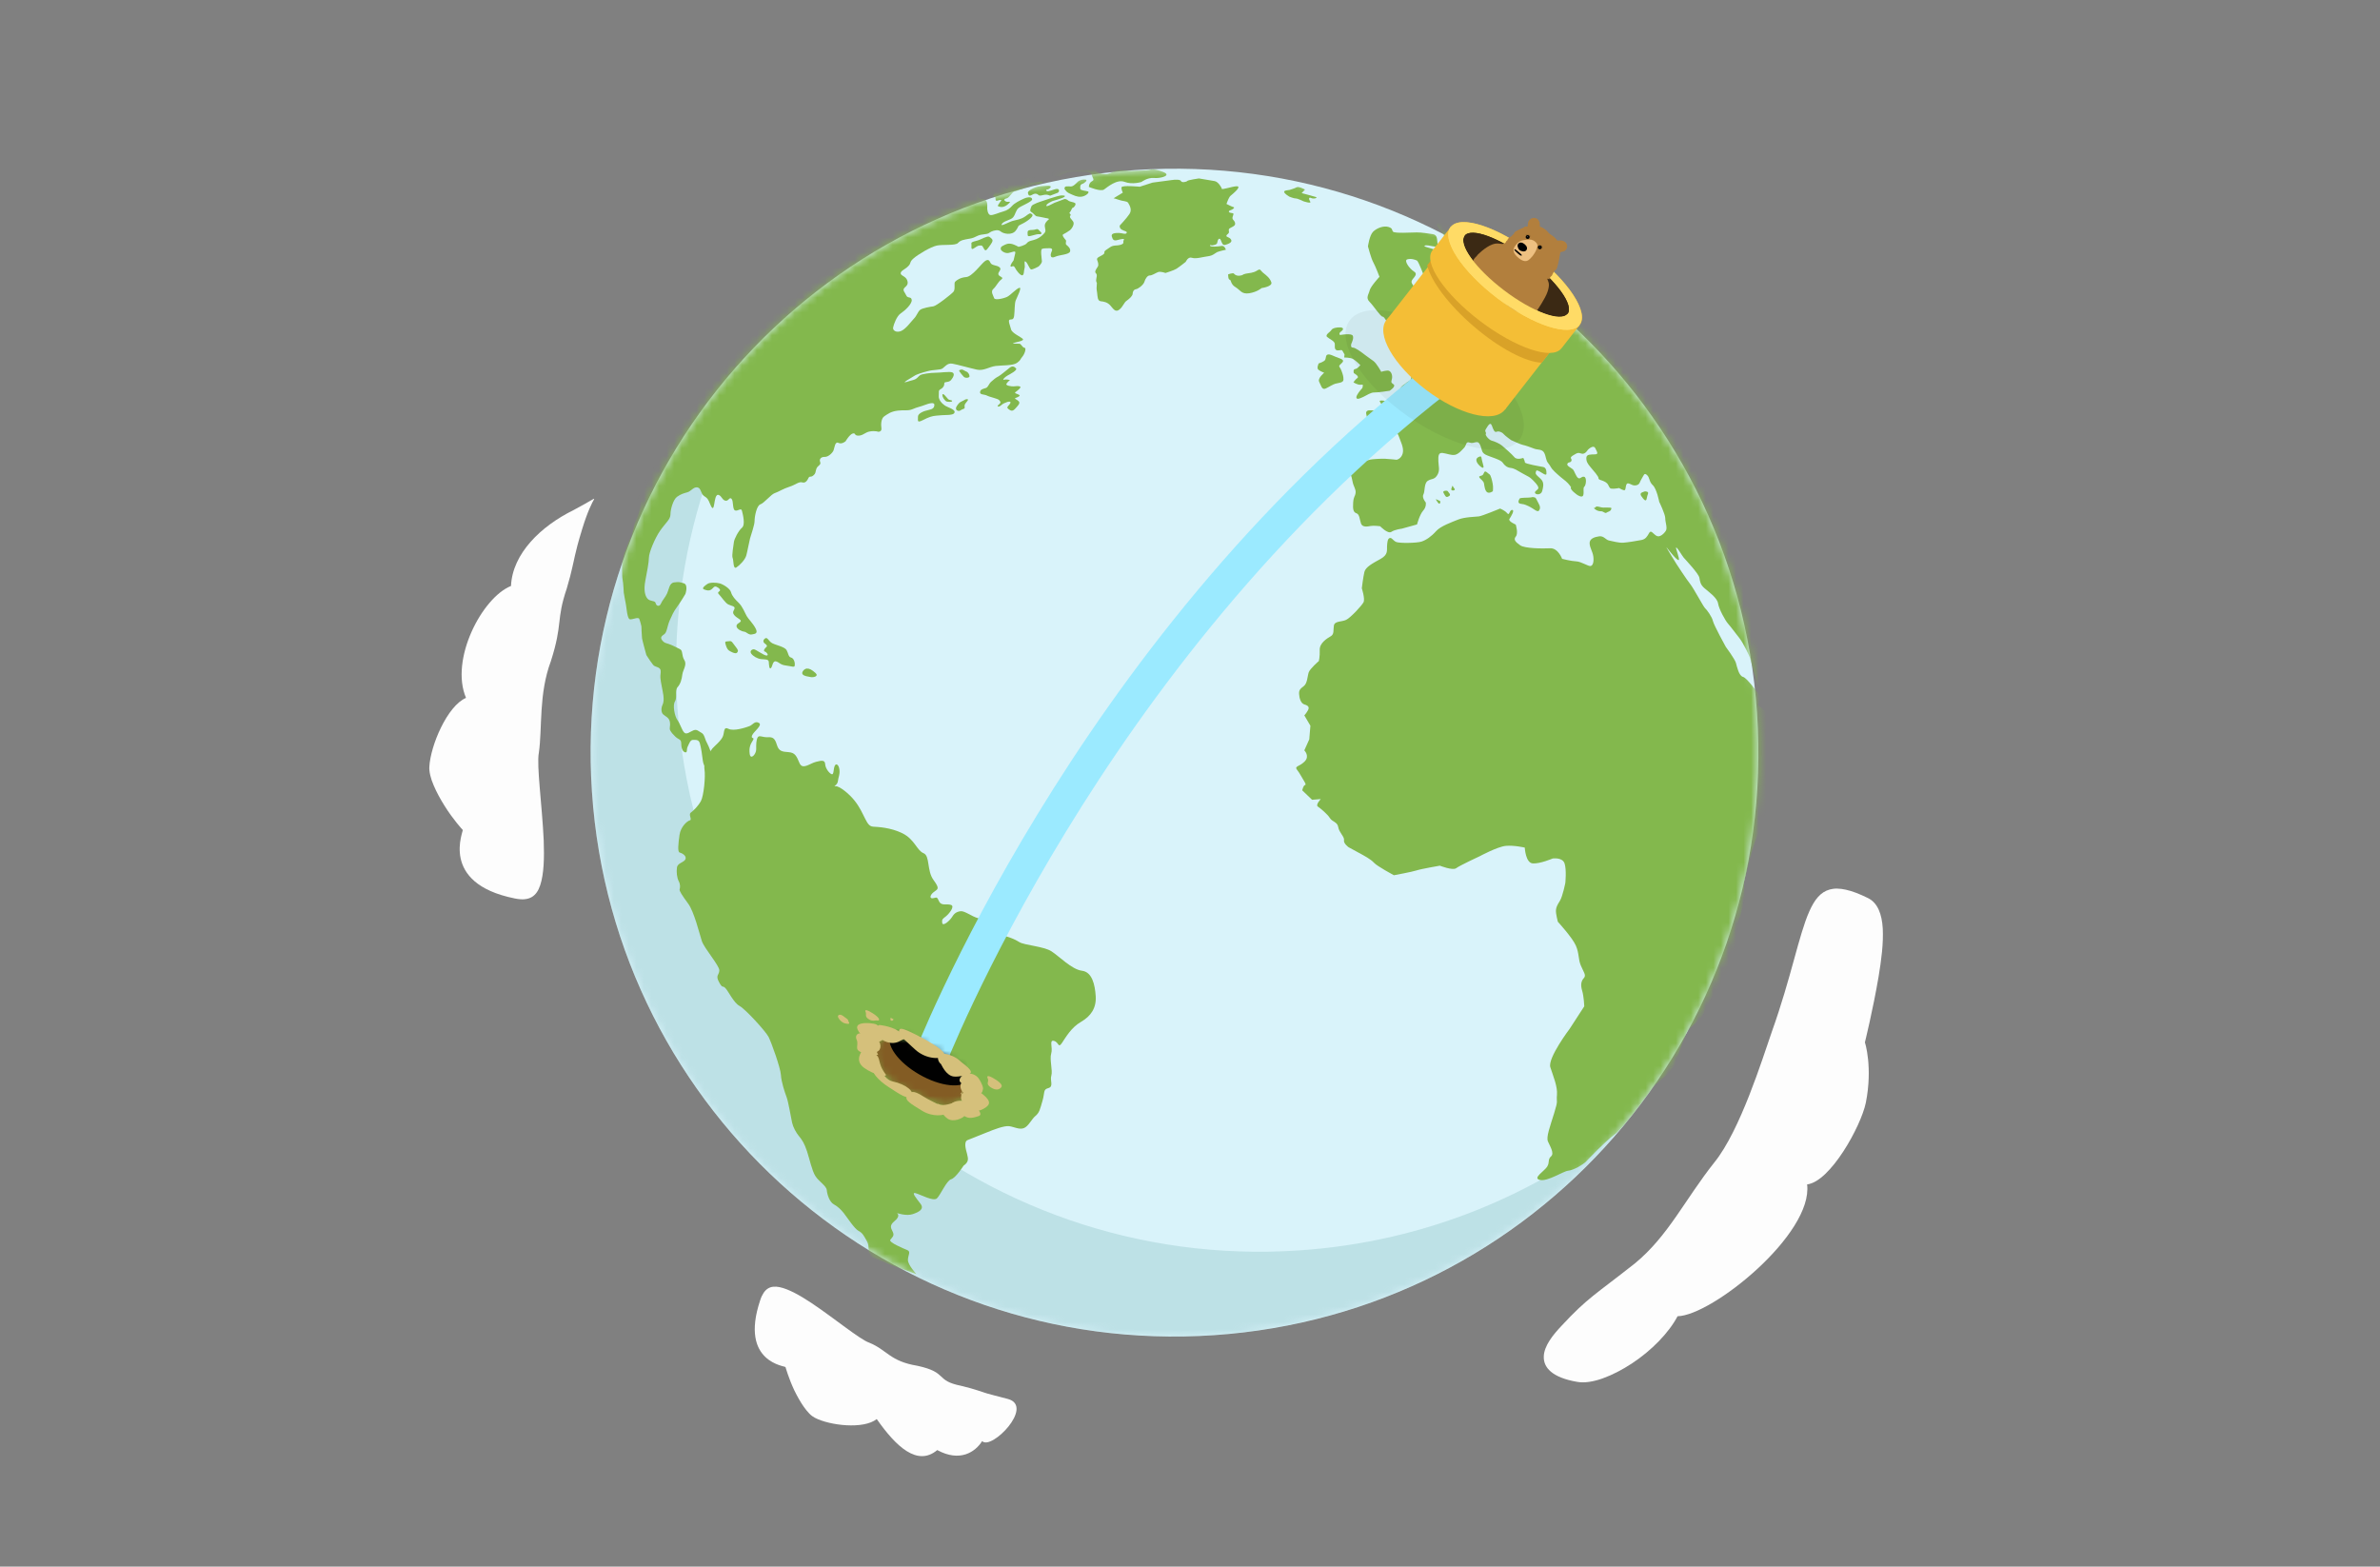 <svg width="316" height="208" viewBox="0 0 316 208" fill="none" xmlns="http://www.w3.org/2000/svg">
<rect x="0" y="0" width="316" height="208" fill="#808080" stroke="none"/>
<path d="M150.724 22.579C193.447 19.687 230.412 51.969 233.291 94.691C236.179 137.413 203.879 174.386 161.165 177.278C118.451 180.17 81.477 147.888 78.597 105.166C75.71 62.444 108.01 25.472 150.724 22.579Z" fill="#D9F3FA"/>
<mask id="mask0" mask-type="alpha" maskUnits="userSpaceOnUse" x="78" y="22" width="156" height="156">
<path d="M150.724 22.579C193.447 19.687 230.412 51.969 233.291 94.691C236.179 137.413 203.879 174.386 161.165 177.278C118.451 180.17 81.477 147.888 78.597 105.166C75.71 62.444 108.01 25.472 150.724 22.579Z" fill="#D9F3FA"/>
</mask>
<g mask="url(#mask0)">
<path opacity="0.4" fill-rule="evenodd" clip-rule="evenodd" d="M172.504 166.018C129.79 168.91 92.816 136.628 89.937 93.906C88.55 73.423 95.259 54.262 107.326 39.536C88.311 54.879 76.821 78.934 78.589 105.158C81.477 147.88 118.442 180.161 161.157 177.269C183.389 175.761 202.796 165.021 215.894 149.044C203.942 158.699 189.005 164.907 172.504 166.018Z" fill="#93C6C8"/>
<path fill-rule="evenodd" clip-rule="evenodd" d="M121.684 169.183C121.684 169.183 120.529 167.931 120.547 167.279C120.565 166.626 120.965 166.194 120.476 165.982C119.978 165.771 117.961 164.951 118.21 164.607C118.459 164.263 118.779 164.104 118.548 163.584C118.326 163.064 117.997 162.755 118.814 162.085C119.632 161.415 119.09 161.062 119.09 161.062C119.09 161.062 120.343 161.494 121.187 161.203C122.031 160.921 122.751 160.533 122.226 159.836C121.702 159.14 120.911 158.232 121.587 158.426C122.262 158.62 123.924 159.545 124.395 159.113C124.866 158.681 125.674 156.741 126.287 156.574C126.9 156.398 127.931 154.775 127.931 154.775C128.598 154.299 128.589 153.929 128.411 153.25C128.224 152.571 127.94 151.583 128.473 151.371C129.006 151.16 130.117 150.719 131.032 150.349C131.948 149.978 133.334 149.431 134.009 149.528C134.684 149.625 135.324 150.013 135.937 149.784C136.559 149.546 136.941 148.611 137.483 148.162C138.025 147.712 138.088 147.262 138.416 146.151C138.745 145.04 138.461 144.661 139.198 144.467C139.936 144.264 139.376 143.453 139.589 142.809C139.794 142.166 139.332 140.658 139.572 139.882C139.812 139.106 139.261 138.03 139.927 138.198C140.593 138.356 140.487 139.229 140.984 138.498C141.482 137.766 142.211 136.434 143.526 135.676C144.841 134.918 145.578 133.833 145.481 132.281C145.383 130.729 145.001 129.045 143.65 128.886C142.3 128.719 140.62 126.955 139.598 126.303C138.585 125.65 136.008 125.5 135.342 125.086C134.676 124.671 133.325 124.072 132.65 124.292C131.974 124.513 131.725 124.363 131.494 123.49C131.254 122.617 130.766 122.149 129.895 121.92C129.024 121.7 128.091 120.906 127.522 120.985C126.954 121.065 126.66 121.321 126.394 121.77C126.127 122.211 125.177 123.066 125.105 122.537C125.025 122.008 125.203 121.991 125.603 121.656C126.012 121.321 126.82 120.333 126.269 120.148C125.719 119.954 125.008 120.315 124.697 119.698C124.386 119.081 124.457 119.125 123.941 119.248C123.426 119.381 123.399 118.904 123.95 118.464C124.501 118.023 124.848 118.076 123.941 116.832C123.035 115.589 123.497 113.623 122.617 113.279C121.738 112.926 121.444 111.453 119.845 110.651C118.246 109.849 116.504 109.796 115.953 109.76C115.402 109.725 115.189 109.32 114.833 108.632C114.478 107.944 114.167 107.177 113.438 106.269C112.71 105.352 111.421 104.346 110.959 104.39C110.488 104.443 111.19 104.293 111.252 103.712C111.315 103.13 111.528 102.883 111.457 102.213C111.386 101.534 111.004 101.278 110.826 101.692C110.639 102.116 110.728 102.9 110.426 102.794C110.124 102.689 109.6 102.045 109.564 101.481C109.529 100.916 109.173 100.934 108.329 101.154C107.494 101.375 106.552 102.257 106.152 101.313C105.752 100.37 105.565 99.946 104.73 99.867C103.895 99.796 103.424 99.796 103.149 98.897C102.873 97.998 102.606 97.848 101.922 97.883C101.247 97.918 100.794 97.557 100.598 97.909C100.403 98.271 100.394 98.818 100.403 99.479C100.412 100.14 99.647 100.952 99.541 100.096C99.425 99.241 99.639 98.818 99.959 98.306C100.269 97.804 99.656 98.174 99.852 97.654C100.047 97.133 101.309 96.287 100.758 95.978C100.198 95.67 99.976 96.234 99.487 96.419C98.999 96.604 97.417 97.116 96.733 96.772C96.058 96.428 96.2 97.151 95.995 97.733C95.791 98.315 94.876 99.047 94.591 99.373C94.316 99.699 93.365 101.101 93.534 102.116C93.694 103.121 93.436 105.678 93.063 106.357C92.69 107.036 92.077 107.627 91.721 107.891C91.366 108.164 91.952 108.835 91.588 108.923C91.233 109.011 90.371 109.76 90.22 110.872C90.069 111.983 89.926 113.111 90.246 113.191C90.557 113.27 91.197 113.631 91.01 114.081C90.815 114.522 89.971 114.557 89.882 115.183C89.793 115.809 89.882 116.541 90.113 116.991C90.353 117.441 90.308 117.855 90.237 118.067C90.166 118.278 90.575 118.896 91.366 119.971C92.157 121.038 92.868 123.957 93.179 124.927C93.49 125.897 95.524 128.207 95.507 128.842C95.489 129.477 94.965 129.477 95.471 130.403C95.978 131.329 95.898 130.764 96.315 131.196C96.724 131.628 97.417 133.145 98.19 133.56C98.963 133.974 101.638 136.901 102.038 137.66C102.429 138.418 103.628 141.787 103.682 142.704C103.735 143.621 104.179 144.987 104.437 145.658C104.686 146.328 105.023 148.417 105.166 149.044C105.308 149.678 105.699 150.393 106.099 150.869C106.49 151.345 106.801 151.795 107.156 152.879C107.511 153.964 107.796 155.401 108.258 156.142C108.72 156.882 109.724 157.429 109.777 158.029C109.831 158.628 110.151 159.598 110.701 159.898C111.252 160.198 111.661 160.604 112.034 161.071C112.408 161.538 113.447 163.152 113.989 163.425C114.531 163.699 114.727 164.122 115.118 164.827C115.509 165.533 115.109 166.406 115.749 166.847C116.353 167.279 121.684 169.183 121.684 169.183Z" fill="#83B84D"/>
<path fill-rule="evenodd" clip-rule="evenodd" d="M106.57 89.532C106.792 89.788 107.246 89.814 107.628 89.894C108.01 89.973 108.757 89.788 108.277 89.356C107.797 88.924 107.477 88.748 107.121 88.765C106.766 88.792 106.357 89.294 106.57 89.532Z" fill="#83B84D"/>
<path fill-rule="evenodd" clip-rule="evenodd" d="M105.513 88.395C105.593 87.936 105.38 87.381 105.024 87.302C104.669 87.213 104.678 86.746 104.438 86.314C104.189 85.882 103.043 85.662 102.545 85.406C102.047 85.15 101.914 84.559 101.603 84.753C101.292 84.956 101.283 85.256 101.559 85.45C101.834 85.644 101.923 85.776 101.71 85.944C101.496 86.12 101.319 86.446 101.55 86.508C101.781 86.57 102.127 87.011 101.79 87.037C101.452 87.064 100.359 86.217 100.093 86.208C99.826 86.199 99.497 86.455 99.755 86.799C100.021 87.143 100.546 87.451 101.061 87.513C101.576 87.566 102.039 87.496 102.074 87.875C102.101 88.263 102.127 88.898 102.35 88.712C102.572 88.527 102.572 87.716 103.016 87.813C103.46 87.91 103.558 88.263 104.331 88.36C105.104 88.457 105.468 88.642 105.513 88.395Z" fill="#83B84D"/>
<path fill-rule="evenodd" clip-rule="evenodd" d="M96.316 85.468C96.423 85.864 96.556 86.208 96.769 86.358C96.983 86.508 97.659 86.887 97.863 86.658C98.059 86.42 98.014 86.296 97.641 85.829C97.267 85.362 97.178 85.053 96.823 85.132C96.458 85.194 96.209 85.071 96.316 85.468Z" fill="#83B84D"/>
<path fill-rule="evenodd" clip-rule="evenodd" d="M95.117 77.902C95.445 78.034 95.712 78.308 95.561 78.457C95.401 78.607 95.215 78.669 95.463 78.916C95.712 79.163 96.308 80.071 96.698 80.256C97.089 80.442 97.56 80.477 97.534 80.75C97.507 81.032 97.143 81.244 97.48 81.658C97.818 82.082 98.493 82.276 98.342 82.505C98.191 82.743 97.756 82.796 97.791 83.166C97.827 83.537 98.529 83.854 98.813 83.872C99.098 83.889 99.391 84.321 99.8 84.242C100.208 84.163 100.706 84.154 100.315 83.422C99.924 82.69 99.382 82.223 99.133 81.782C98.893 81.332 98.564 80.512 98.102 80.062C97.632 79.613 97.196 79.145 97.063 78.634C96.93 78.131 96.014 77.585 95.57 77.461C95.117 77.338 94.264 77.311 93.953 77.514C93.633 77.717 93.082 78.122 93.482 78.263C93.891 78.405 94.122 78.466 94.415 78.29C94.699 78.114 94.788 77.77 95.117 77.902Z" fill="#83B84D"/>
<path fill-rule="evenodd" clip-rule="evenodd" d="M94.547 100.326C94.547 100.326 94.165 99.171 93.871 98.642C93.569 98.122 93.552 97.513 93.143 97.302C92.734 97.09 92.539 96.79 92.076 96.967C91.623 97.143 91.161 97.593 90.841 97.258C90.522 96.922 90.326 96.138 89.944 95.6C89.562 95.071 89.295 93.616 89.615 93.14C89.935 92.663 89.58 91.667 89.962 91.235C90.344 90.812 90.522 90.203 90.593 89.577C90.664 88.951 91.25 88.272 90.868 87.655C90.486 87.038 90.681 86.412 90.326 86.218C89.971 86.024 89.686 85.891 89.144 85.636C88.593 85.38 88.264 85.459 87.936 85.036C87.598 84.613 87.874 84.437 88.22 84.19C88.558 83.943 88.584 83.123 88.931 82.347C89.286 81.571 89.384 81.289 89.882 80.601C90.388 79.913 91.001 78.864 91.001 78.864C91.001 78.864 91.428 77.638 90.788 77.444C90.148 77.25 90.122 77.259 89.5 77.329C88.869 77.409 88.824 78.229 88.584 78.767C88.344 79.305 87.927 79.71 87.749 80.151C87.571 80.592 87.127 80.477 87.056 80.089C86.994 79.701 86.336 79.895 85.972 79.49C85.617 79.084 85.457 78.291 85.679 77.118C85.901 75.936 86.15 74.711 86.159 74.04C86.167 73.37 86.932 71.483 87.66 70.443C88.389 69.402 89.02 68.961 89.02 68.3C89.011 67.648 89.384 66.316 89.9 65.955C90.415 65.593 90.752 65.505 91.259 65.364C91.766 65.223 92.085 64.614 92.601 64.711C93.116 64.808 93.01 65.522 93.472 65.849C93.934 66.166 93.969 66.157 94.307 66.977C94.644 67.797 94.742 67.427 94.831 66.924C94.92 66.422 95.009 65.575 95.418 65.716C95.826 65.858 95.88 66.378 96.306 66.475C96.733 66.581 96.839 65.937 97.124 66.219C97.408 66.501 97.23 67.586 97.577 67.762C97.923 67.939 98.403 67.357 98.51 67.815C98.625 68.265 98.99 69.658 98.519 70.064C98.039 70.469 97.497 71.554 97.444 71.96C97.399 72.365 97.133 73.793 97.275 74.085C97.417 74.367 97.319 75.619 97.763 75.346C98.199 75.072 98.927 74.331 99.088 73.749C99.247 73.168 99.452 72.004 99.585 71.492C99.718 70.981 100.189 69.729 100.189 69.155C100.189 68.591 100.456 67.127 100.962 66.96C101.469 66.792 102.384 65.62 102.873 65.47C103.362 65.311 103.966 64.896 104.801 64.632C105.645 64.367 106.063 63.909 106.525 64.05C106.987 64.191 107.218 63.715 107.36 63.433C107.511 63.151 107.636 63.433 107.991 63.124C108.355 62.816 108.24 62.648 108.4 62.225C108.56 61.793 109.057 61.748 108.897 61.343C108.737 60.937 109.031 60.646 109.502 60.664C109.973 60.682 110.532 60.144 110.675 59.791C110.808 59.438 110.861 58.574 111.323 58.803C111.776 59.033 112.274 58.583 112.274 58.583C112.274 58.583 112.798 57.684 113.216 57.56C113.642 57.437 113.367 57.851 113.989 57.842C114.611 57.833 114.842 57.384 115.535 57.278C116.219 57.172 116.628 57.331 116.628 57.331C116.628 57.331 117.099 57.331 117.028 56.855C116.957 56.379 116.966 55.559 117.428 55.259C117.89 54.959 118.263 54.633 119.223 54.518C120.191 54.403 120.538 54.589 121.187 54.315C121.835 54.033 122.191 54.007 122.742 53.786C123.293 53.575 124.057 53.345 124.057 53.742C124.057 54.139 123.861 54.324 123.248 54.447C122.626 54.571 121.853 54.897 121.88 55.347C121.915 55.797 121.684 56.211 122.519 55.788C123.346 55.364 123.737 55.241 124.306 55.188C124.874 55.135 125.247 55.109 125.692 55.1C126.127 55.091 126.767 55.056 126.749 54.685C126.731 54.315 125.843 54.103 125.434 53.83C125.025 53.548 124.59 53.054 124.643 52.543C124.696 52.031 124.537 51.864 124.901 51.661C125.274 51.458 125.39 51.176 125.381 50.894C125.372 50.62 125.967 50.841 126.278 50.453C126.589 50.074 126.811 49.606 126.447 49.448C126.083 49.289 124.83 49.501 124.181 49.492C123.532 49.492 122.448 49.651 122.191 49.8C121.924 49.95 121.782 50.33 121.222 50.462C120.662 50.594 119.845 50.929 120.2 50.656C120.556 50.382 120.938 50.215 121.338 49.942C121.737 49.668 122.475 49.465 123.204 49.271C123.941 49.077 124.785 49.13 125.096 48.945C125.416 48.76 125.763 48.16 126.447 48.284C127.131 48.407 128.82 48.883 129.708 49.077C130.597 49.271 131.352 48.698 132.187 48.592C133.031 48.487 134.498 48.566 135.031 48.178C135.564 47.799 135.448 47.684 135.742 47.358C136.026 47.032 136.319 46.212 136.026 46.176C135.733 46.141 135.591 45.656 135.36 45.639C135.128 45.621 134.231 45.656 134.569 45.541C134.906 45.418 136.035 45.268 135.804 45.004C135.564 44.739 134.382 44.245 134.249 43.752C134.115 43.249 133.822 42.561 134.036 42.455C134.258 42.349 134.56 42.57 134.649 41.944C134.738 41.318 134.693 40.295 134.862 39.88C135.031 39.466 135.733 38.108 135.342 38.214C134.942 38.32 134.178 39.184 133.733 39.404C133.298 39.625 132.09 39.907 131.992 39.581C131.894 39.255 131.485 38.717 131.885 38.364C132.285 38.011 132.516 37.42 132.943 37.112C133.378 36.794 132.667 36.777 132.56 36.442C132.454 36.115 133.076 35.798 132.712 35.489C132.347 35.181 131.681 35.278 131.512 34.898C131.343 34.528 131.174 34.369 130.73 34.705C130.286 35.04 129.068 36.733 128.286 36.785C127.504 36.847 127.025 37.191 126.82 37.403C126.616 37.605 126.891 38.399 126.589 38.743C126.287 39.087 124.332 40.621 123.923 40.674C123.515 40.727 122.457 40.903 122.155 41.15C121.853 41.397 121.755 41.882 121.338 42.314C120.929 42.746 120.289 43.654 119.667 43.937C119.036 44.219 118.503 43.893 118.583 43.487C118.654 43.081 119.072 41.935 119.605 41.6C120.138 41.256 121.098 40.357 121.053 39.836C121.009 39.325 120.511 39.651 120.334 39.237C120.165 38.822 119.765 38.549 120.094 38.205C120.431 37.914 120.645 37.685 120.431 37.165C120.209 36.644 119.543 36.6 119.587 36.256C119.632 35.913 120.165 35.78 120.6 35.331C121.036 34.881 120.707 34.819 121.293 34.308C121.871 33.796 123.559 32.782 124.377 32.606C125.194 32.429 126.847 32.641 127.193 32.262C127.54 31.874 127.984 31.821 128.793 31.68C129.601 31.539 129.681 31.204 130.543 31.125C131.405 31.045 131.281 30.895 131.627 30.745C131.974 30.604 132.516 30.428 132.871 30.736C133.227 31.045 134.355 31.283 134.862 30.622C135.368 29.961 134.995 30.058 135.653 29.749C136.31 29.449 137.341 28.708 137.039 28.462C136.737 28.215 136.684 28.338 136.124 28.735C135.555 29.132 134.995 29.185 134.471 29.326C133.947 29.467 132.747 30.181 133.014 29.74C133.289 29.299 134.204 29.238 134.524 28.841C134.844 28.444 134.862 27.906 135.253 27.606C135.644 27.306 137.048 26.777 137.039 26.469C137.039 26.151 136.55 26.107 135.964 26.363C135.377 26.627 134.693 26.98 134.4 27.315C134.107 27.65 133.725 27.95 133.191 28.082C132.667 28.215 131.823 28.62 131.485 28.55C131.148 28.479 131.05 27.783 131.077 27.518C131.103 27.253 131.112 26.583 130.694 26.486C130.277 26.381 129.797 26.363 129.957 25.931C130.117 25.499 130.081 25.243 130.659 25.111C131.245 24.979 131.672 24.749 132.187 24.335C132.712 23.92 132.569 23.621 133.227 23.33C133.884 23.047 134.124 22.748 133.689 21.531C133.262 20.314 116.904 23.285 116.904 23.285L91.934 49.201C91.934 49.201 91.499 52.12 91.428 52.631C91.357 53.142 89.846 54.685 89.624 55.17C89.402 55.647 89.882 55.594 89.668 55.973C89.455 56.352 88.309 57.489 87.971 58.221C87.642 58.953 87.358 59.447 87.145 59.844C86.932 60.241 85.821 62.392 85.714 62.683C85.608 62.974 84.675 65.108 84.595 65.373C84.515 65.637 83.751 67.057 83.946 67.118C84.141 67.18 84.346 66.748 84.541 66.501C84.737 66.254 85.314 64.738 85.448 64.535C85.581 64.332 86.15 62.745 86.327 62.463C86.496 62.181 86.798 61.466 86.834 61.748C86.869 62.031 86.363 63.336 86.176 63.759C85.99 64.182 85.083 65.946 85.092 66.475C85.101 67.004 84.932 67.886 84.728 68.282C84.532 68.679 84.275 69.473 84.239 69.579C84.204 69.684 83.946 71.192 83.715 71.439C83.484 71.686 83.182 72.938 82.995 73.194C82.8 73.45 82.604 74.719 82.604 74.719C82.604 74.719 82.569 76.536 82.666 76.959C82.764 77.382 82.817 78.67 82.817 78.67C82.817 78.67 83.022 79.887 83.111 80.292C83.191 80.698 83.279 82.153 83.626 82.223C83.973 82.294 84.746 81.862 84.879 82.179C85.012 82.497 85.163 83.167 85.163 83.167C85.163 83.167 85.199 84.41 85.243 84.736C85.288 85.054 85.821 86.976 85.821 86.976C85.821 86.976 86.638 88.263 86.843 88.396C87.047 88.537 87.66 88.599 87.714 89.004C87.767 89.41 87.642 89.56 87.687 90.045C87.722 90.538 88.007 91.782 88.078 92.32C88.14 92.858 88.131 93.246 87.954 93.616C87.776 93.986 87.758 94.577 88.051 94.85C88.344 95.124 88.869 95.265 88.949 95.9C89.029 96.534 88.815 96.702 89.011 97.019C89.206 97.337 89.269 97.407 89.668 97.804C90.068 98.201 90.424 98.113 90.433 98.633C90.442 99.153 90.557 99.753 90.939 99.876C91.321 100 91.117 99.506 91.303 99.136C91.49 98.774 91.632 98.228 92.014 98.236C92.396 98.245 92.77 98.175 92.921 98.686C93.072 99.198 93.249 100.344 93.32 101.023C93.392 101.702 94.085 102.654 94.085 102.654L94.547 100.326Z" fill="#83B84D"/>
<path fill-rule="evenodd" clip-rule="evenodd" d="M127.381 49.297C127.532 49.544 127.754 49.791 127.95 50.011C128.155 50.241 128.706 50.188 128.724 49.967C128.741 49.738 128.519 49.403 128.323 49.341C128.128 49.279 127.826 49.033 127.666 49.068C127.514 49.103 127.274 49.121 127.381 49.297Z" fill="#83B84D"/>
<path fill-rule="evenodd" clip-rule="evenodd" d="M125.132 52.419C125.088 52.745 125.444 53.15 125.595 53.265C125.746 53.38 126.413 53.406 126.422 53.247C126.43 53.097 126.075 53.168 125.888 52.992C125.71 52.824 125.186 52.066 125.132 52.419Z" fill="#83B84D"/>
<path fill-rule="evenodd" clip-rule="evenodd" d="M127.088 53.838C126.892 54.094 126.839 54.411 127.15 54.526C127.461 54.65 127.586 54.376 127.906 54.297C128.226 54.217 127.995 53.979 128.102 53.715C128.208 53.45 128.724 53.036 128.448 53.001C128.173 52.965 128.084 53.124 127.71 53.283C127.337 53.45 127.284 53.583 127.088 53.838Z" fill="#83B84D"/>
<path fill-rule="evenodd" clip-rule="evenodd" d="M131.593 50.69C131.264 50.999 131.211 51.396 130.908 51.51C130.606 51.625 130.171 51.66 130.126 52.057C130.082 52.445 130.695 52.331 131.051 52.525C131.406 52.718 132.49 52.921 132.659 53.124C132.828 53.318 132.899 53.415 132.766 53.574C132.632 53.733 132.286 53.935 132.552 53.971C132.819 54.006 132.97 53.688 133.308 53.547C133.645 53.406 133.796 53.327 134.01 53.327C134.223 53.327 134.232 53.503 133.974 53.768C133.716 54.032 133.663 54.147 133.903 54.315C134.143 54.482 134.383 54.703 134.765 54.288C135.147 53.874 135.493 53.547 135.271 53.292C135.04 53.036 134.587 52.93 134.836 52.842C135.085 52.754 135.538 52.569 135.325 52.436C135.111 52.295 134.605 52.216 134.818 52.066C135.031 51.916 135.662 51.44 135.44 51.325C135.218 51.211 134.836 51.281 134.578 51.299C134.321 51.316 133.494 51.211 133.627 50.964C133.761 50.717 134.098 50.461 134.098 50.461C134.098 50.461 133.636 50.329 133.325 50.417C133.014 50.505 133.379 50.082 133.761 49.87C134.143 49.659 135.129 49.147 134.898 48.909C134.676 48.671 134.418 48.53 134.027 48.847C133.636 49.156 132.846 49.826 132.561 49.976C132.268 50.117 131.921 50.382 131.593 50.69Z" fill="#83B84D"/>
<path fill-rule="evenodd" clip-rule="evenodd" d="M131.079 31.424C130.759 31.529 130.554 31.591 130.119 31.811C129.683 32.023 128.909 32.067 128.972 32.323C129.034 32.579 128.847 33.205 129.203 33.028C129.549 32.852 129.736 32.623 130.039 32.605C130.341 32.587 130.385 32.526 130.599 32.949C130.812 33.372 130.928 33.302 131.266 32.834C131.603 32.367 131.95 31.97 131.692 31.723C131.434 31.485 131.31 31.344 131.079 31.424Z" fill="#83B84D"/>
<path fill-rule="evenodd" clip-rule="evenodd" d="M132.872 33.063C132.881 33.284 133.396 33.663 133.876 33.593C134.347 33.513 134.898 33.187 134.8 33.61C134.702 34.033 134.578 34.562 134.578 34.562C134.578 34.562 134.062 35.233 134.187 35.374C134.311 35.524 134.542 35.109 134.756 35.541C134.969 35.973 135.493 36.599 135.742 36.555C135.991 36.511 135.937 35.867 136.035 35.603C136.142 35.33 135.893 34.501 136.186 34.739C136.479 34.977 136.693 35.726 136.897 35.77C137.11 35.815 137.883 35.391 137.883 35.391C137.883 35.391 138.345 34.995 138.337 34.686C138.328 34.377 138.097 33.134 138.372 33.037C138.648 32.94 138.967 32.984 139.27 32.958C139.572 32.931 139.749 33.028 139.678 33.257C139.607 33.487 139.456 33.734 139.518 33.972C139.581 34.201 139.749 34.254 140.211 34.051C140.673 33.848 141.935 33.804 142.069 33.407C142.202 33.019 141.82 32.702 141.607 32.526C141.384 32.349 141.633 32.023 141.509 31.882C141.393 31.741 140.931 31.229 141.162 31.115C141.393 31 141.784 30.771 142.033 30.586C142.291 30.401 142.708 29.774 142.495 29.43C142.282 29.087 141.926 28.875 142.113 28.637C142.3 28.399 141.846 28.372 142.042 28.196C142.237 28.011 142.291 27.605 142.451 27.579C142.611 27.561 142.948 27.085 142.726 26.953C142.513 26.82 142.069 26.794 141.882 26.662C141.722 26.538 141.491 26.353 141.269 26.45C141.038 26.538 140.158 26.873 140.007 26.926C139.856 26.979 138.905 27.561 138.923 27.297C138.941 27.032 139.767 26.688 139.767 26.688C139.767 26.688 141.1 26.318 141.304 26.15C141.509 25.983 141.34 25.948 140.922 25.948C140.505 25.948 138.292 26.724 138.292 26.724C138.292 26.724 137.039 27.111 136.95 27.385C136.861 27.658 136.657 28.011 136.924 28.143C137.19 28.284 137.457 28.681 137.635 28.716C137.812 28.752 138.372 28.831 138.585 28.893C138.799 28.963 139.429 28.99 139.234 29.148C139.03 29.307 138.692 29.625 138.719 30.021C138.745 30.427 138.941 30.656 138.639 30.982C138.337 31.309 138.052 31.556 137.59 31.75C137.119 31.952 136.595 31.944 136.355 32.27C136.106 32.605 135.235 32.772 135.235 32.772C135.235 32.772 134.702 32.481 134.427 32.411C134.151 32.34 133.858 32.288 133.476 32.473C133.076 32.684 132.854 32.711 132.872 33.063Z" fill="#83B84D"/>
<path fill-rule="evenodd" clip-rule="evenodd" d="M137.467 30.471C137.093 30.604 136.417 30.41 136.435 30.85C136.462 31.291 136.355 31.459 136.933 31.3C137.511 31.141 137.796 31.062 138.018 31.097C138.24 31.133 138.418 30.983 138.133 30.753C137.867 30.533 137.884 30.321 137.467 30.471Z" fill="#83B84D"/>
<path fill-rule="evenodd" clip-rule="evenodd" d="M132.082 26.115C132.277 26.177 132.046 26.777 132.419 26.644C132.793 26.503 133.077 26.486 132.882 26.706C132.686 26.927 132.464 27.332 132.464 27.332C132.464 27.332 133.05 27.773 133.77 27.165C134.49 26.556 133.841 26.9 133.566 26.759C133.29 26.618 133.228 26.433 133.646 26.336C134.063 26.239 134.348 25.472 134.739 25.401C135.13 25.331 135.494 25.128 136.009 24.96C136.525 24.784 137.031 24.458 137.449 24.475C137.866 24.493 138.719 24.184 138.373 24.122C138.026 24.061 136.836 24.396 136.773 24.149C136.711 23.902 136.471 23.726 137.058 23.602C137.644 23.488 137.786 23.276 138.177 23.082C138.568 22.879 139.208 22.35 139.03 22.2C138.853 22.05 138.675 22.192 138.222 22.288C137.769 22.385 136.987 22.553 136.542 22.623C136.107 22.685 135.432 22.676 135.316 22.967C135.201 23.258 135.663 23.188 135.556 23.373C135.45 23.558 134.979 23.99 134.623 23.999C134.268 24.008 133.912 23.937 133.832 24.281C133.761 24.625 133.992 25.004 133.708 24.995C133.424 24.987 133.281 24.731 133.166 24.493C133.059 24.255 132.961 24.122 132.642 24.431C132.322 24.74 132.224 25.119 131.824 25.216C131.424 25.322 130.802 25.331 131.149 25.56C131.495 25.78 132.233 25.419 132.02 25.719C131.806 26.027 131.753 26.018 132.082 26.115Z" fill="#83B84D"/>
<path fill-rule="evenodd" clip-rule="evenodd" d="M137.475 24.879C137.209 24.985 136.418 25.32 136.48 25.62C136.542 25.919 136.64 26.104 137.049 25.858C137.466 25.611 137.715 25.734 137.893 25.902C138.071 26.069 138.453 25.875 138.781 25.849C139.101 25.822 139.43 25.981 139.43 25.981C139.43 25.981 140.114 25.716 140.399 25.611C140.683 25.505 140.701 25.082 140.337 25.082C139.963 25.091 138.995 25.584 138.933 25.302C138.87 25.029 139.013 25.302 139.359 25.012C139.706 24.721 139.403 24.65 138.977 24.677C138.533 24.694 137.875 24.712 137.475 24.879Z" fill="#83B84D"/>
<path fill-rule="evenodd" clip-rule="evenodd" d="M141.412 25.189C141.679 25.594 141.91 25.638 142.408 25.868C142.906 26.097 143.386 26.212 143.857 26.053C144.328 25.894 144.693 25.506 144.453 25.418C144.213 25.33 143.466 25.303 143.439 25.083C143.413 24.862 143.377 24.51 143.679 24.422C143.982 24.333 144.471 23.91 144.142 23.848C143.795 23.804 143.359 23.884 143.075 24.157C142.79 24.439 142.497 24.774 142.141 24.757C141.785 24.739 141.35 24.704 141.376 24.907C141.403 25.118 141.145 24.783 141.412 25.189Z" fill="#83B84D"/>
<path fill-rule="evenodd" clip-rule="evenodd" d="M148.796 32.498C148.227 32.666 147.845 32.498 147.365 32.842C146.885 33.186 146.61 33.292 146.636 33.486C146.663 33.68 146.539 33.759 146.254 33.927C145.97 34.094 145.552 34.218 145.677 34.527C145.792 34.835 145.917 35.17 145.739 35.435C145.561 35.699 145.312 36.061 145.472 36.237C145.641 36.414 145.668 36.519 145.57 36.952C145.472 37.383 145.623 37.525 145.623 37.525C145.623 37.525 145.659 37.507 145.614 37.974C145.57 38.433 145.623 38.477 145.677 38.935C145.73 39.394 145.721 39.941 146.139 39.994C146.556 40.047 147.036 40.108 147.445 40.584C147.854 41.069 148.12 41.493 148.618 41.105C149.115 40.717 149.222 40.17 149.595 39.923C149.968 39.667 150.386 39.27 150.386 38.997C150.395 38.724 150.519 38.45 150.83 38.398C151.141 38.345 151.843 37.807 151.95 37.401C152.066 36.995 152.368 36.563 152.661 36.572C152.954 36.581 153.398 36.273 153.745 36.131C154.092 35.99 154.74 36.246 154.74 36.246C154.74 36.246 155.886 35.893 156.206 35.682C156.535 35.479 157.433 34.765 157.433 34.765C157.433 34.765 157.735 34.042 158.259 34.227C158.783 34.412 159.725 34.103 160.392 34.024C161.058 33.945 161.342 33.592 161.618 33.468C161.893 33.345 162.764 33.16 162.764 33.16C162.764 33.16 162.613 32.578 162.178 32.657C161.751 32.737 160.64 32.825 160.667 32.604C160.703 32.393 160.667 32.64 161.076 32.56C161.493 32.481 161.618 32.375 161.645 32.102C161.671 31.828 161.92 31.467 162.089 31.881C162.258 32.296 162.338 32.604 162.693 32.507C163.04 32.41 163.67 32.19 163.457 31.82C163.244 31.449 162.791 31.502 162.835 31.291C162.889 31.079 163.208 31.052 163.173 30.761C163.137 30.47 163.084 30.391 163.466 30.206C163.848 30.012 164.061 29.915 163.973 29.562C163.884 29.209 163.528 29.183 163.67 28.76C163.813 28.337 163.857 28.328 163.448 28.266C163.04 28.213 163.111 27.984 163.377 27.913C163.644 27.843 163.999 27.552 163.795 27.508C163.582 27.464 162.844 27.076 162.844 27.076C162.844 27.076 163.057 26.476 163.2 26.238C163.342 26 163.324 26.053 163.742 25.691C164.15 25.33 164.772 24.721 164.204 24.73C163.635 24.739 162.231 25.241 162.213 25.056C162.204 24.871 161.724 24.113 161.262 24.042C160.809 23.972 159.183 23.69 159.183 23.69C159.183 23.69 157.726 23.901 157.637 24.025C157.557 24.148 156.917 24.289 156.811 24.051C156.704 23.813 156.064 23.831 155.549 23.91C155.033 23.989 153.025 24.245 153.025 24.245L151.328 24.792C151.328 24.792 148.956 24.562 148.911 24.871C148.867 25.171 149.08 25.577 149.08 25.577L147.854 26.326C147.854 26.326 148.094 26.361 148.573 26.538C149.044 26.723 149.64 26.679 149.782 26.926C149.924 27.173 150.368 27.816 149.96 28.416C149.56 29.015 148.671 29.95 148.671 29.95C148.671 29.95 148.6 30.276 148.92 30.479C149.24 30.682 149.729 30.709 149.586 30.938C149.444 31.167 148.991 30.938 148.556 30.929C148.129 30.929 147.498 30.947 147.614 31.379C147.738 31.811 147.854 32.022 148.396 31.864C148.947 31.714 149.373 31.643 149.204 31.881C149.053 32.128 149.364 32.322 148.796 32.498Z" fill="#83B84D"/>
<path fill-rule="evenodd" clip-rule="evenodd" d="M154.376 22.809C153.878 22.624 153.141 22.377 152.696 22.527C152.252 22.677 150.617 22.65 150.262 22.685C149.897 22.721 148.92 22.5 148.324 22.633C147.72 22.774 147.427 23.02 147.036 23.1C146.645 23.188 145.392 22.924 145.525 22.65C145.659 22.368 144.788 21.962 144.335 21.953C143.882 21.945 141.536 22.271 141.536 22.271C141.536 22.271 140.532 22.544 140.07 22.633C139.607 22.721 139.696 23.294 139.696 23.294C139.696 23.294 140.496 23.611 140.905 23.259C141.314 22.906 142.167 22.738 142.833 22.782C143.499 22.826 144.85 22.624 144.957 23.179C145.063 23.735 145.392 23.849 144.975 24.07C144.557 24.29 144.575 24.819 144.575 24.819C144.575 24.819 146.13 25.481 146.583 25.163C147.036 24.846 148.289 23.752 149.32 24.149C150.35 24.546 151.559 24.158 151.559 24.158C151.559 24.158 152.341 23.55 153.212 23.629C154.083 23.717 155.7 23.285 154.376 22.809Z" fill="#83B84D"/>
<path fill-rule="evenodd" clip-rule="evenodd" d="M206.838 122.379C206.838 122.379 208.767 124.486 209.229 125.545C209.691 126.603 209.531 127.335 209.886 128.181C210.233 129.028 210.65 129.477 210.304 129.848C209.957 130.218 209.824 130.729 210.064 131.523C210.304 132.317 210.348 133.613 210.348 133.613L208.411 136.593C208.411 136.593 205.461 140.499 205.843 141.699C206.225 142.898 206.821 144.265 206.723 145.367C206.625 146.469 206.927 145.931 206.359 147.774C205.79 149.617 205.275 150.948 205.523 151.548C205.781 152.156 206.412 153.126 205.941 153.532C205.47 153.946 205.781 154.29 205.434 154.881C205.088 155.472 203.417 156.433 204.457 156.662C205.506 156.9 207.549 155.498 208.216 155.437C208.882 155.375 210.162 154.67 210.642 154.167C211.113 153.664 213.325 151.372 214.267 150.719C215.209 150.058 217.279 147.324 217.279 147.324L219.732 144.035C219.732 144.035 221.847 142.448 222.3 141.39C222.753 140.341 223.73 137.307 224.121 136.805C224.512 136.302 225.765 135.385 226.21 134.53C226.654 133.674 227.134 132.228 228.111 131.435C229.089 130.65 229.897 127.767 229.897 127.767C229.897 127.767 230.857 125.668 230.937 124.901C231.017 124.134 230.51 122.802 230.83 122.211C231.15 121.612 231.63 119.381 231.63 119.381L231.55 117.229C231.55 117.229 232.421 113.191 233.176 111.357C233.931 109.523 234.944 106.604 235.167 105.643C235.398 104.682 235.797 102.389 236.002 101.252C236.206 100.114 235.762 98.853 235.948 97.451C236.135 96.049 236.233 94.471 236.295 93.695C236.357 92.919 236.491 90.732 236.117 91.12C235.744 91.508 235.264 92.681 235.131 93.342C234.998 94.003 234.936 94.903 234.616 94.612C234.287 94.321 233.416 93.589 233.416 93.589C233.416 93.589 233.869 92.478 233.612 92.249C233.345 92.019 232.003 90.035 231.434 89.877C230.866 89.727 230.644 88.572 230.484 88.016C230.324 87.469 229.133 85.874 229.133 85.874C229.133 85.874 227.551 83.008 227.427 82.443C227.303 81.879 226.592 80.918 226.387 80.75C226.183 80.583 224.841 78.061 224.406 77.532C223.97 77.003 222.593 74.887 222.593 74.887C222.593 74.887 221.029 72.374 221.296 72.7C221.562 73.035 222.637 74.428 222.877 74.358C223.117 74.296 222.344 72.576 222.575 72.7C222.806 72.832 223.304 73.74 223.544 74.031C223.784 74.313 225.534 76.147 225.632 76.712C225.73 77.267 225.774 77.629 226.307 78.096C226.84 78.564 227.987 79.348 228.111 80.107C228.227 80.865 229.071 82.399 229.435 82.805C229.799 83.21 230.244 83.837 230.91 84.674C231.568 85.512 232.305 87.214 232.305 87.214C232.305 87.214 233.052 89.665 233.221 90.335C233.389 91.005 233.923 92.257 234.109 91.42C234.296 90.582 234.322 89.859 234.616 89.374C234.909 88.889 234.793 88.14 234.98 87.249C235.167 86.359 234.927 84.886 235.193 84.745C235.469 84.604 235.389 83.616 235.389 82.84C235.389 82.064 235.815 81.033 235.94 80.609C236.064 80.186 232.296 68.811 232.483 69.472C232.67 70.143 232.394 70.91 232.216 71.254C232.039 71.598 232.083 72.506 232.136 72.806C232.181 73.114 231.434 72.92 231.017 72.532C230.599 72.144 229.72 71.069 229.72 71.069C229.72 71.069 228.467 69.481 228.138 68.987C227.809 68.485 227.507 66.933 227.951 67.347C228.404 67.762 228.884 68.414 229.48 68.908C230.075 69.402 230.866 70.002 230.972 69.481C231.079 68.961 231.212 67.524 231.666 67.083C232.119 66.642 226.618 45.462 225.374 44.263C224.13 43.054 199.108 27.553 197.508 26.715C195.909 25.878 185.894 21.883 185.655 21.998C185.424 22.112 184.482 24.334 184.926 24.661C185.37 24.978 186.89 25.675 186.89 25.675C186.89 25.675 189.102 26.186 189.644 26.627C190.186 27.068 190.266 27.341 189.778 27.253C189.298 27.165 188.32 27.183 188.809 27.421C189.298 27.659 190.453 28.285 190.622 28.726C190.791 29.158 190.826 29.987 190.826 29.987C190.826 29.987 191.235 30.639 191.51 30.904C191.786 31.168 191.768 31.662 192.043 31.962C192.319 32.262 193.208 32.764 193.234 33.046C193.27 33.32 191.83 33.135 192.052 33.408C192.275 33.681 194.105 33.831 193.714 34.14C193.323 34.448 191.519 33.937 191.048 33.461C190.577 32.985 188.747 32.782 189.191 32.605C189.635 32.429 191.004 33.073 190.888 32.491C190.773 31.909 190.924 31.177 190.24 31.089C189.555 31.001 188.836 30.851 188.08 30.86C187.334 30.868 185.157 31.009 184.953 30.754C184.757 30.498 184.953 30.322 184.331 30.128C183.709 29.943 182.802 30.278 182.313 30.763C181.825 31.248 181.629 32.72 181.629 32.72C181.629 32.72 182.056 34.343 182.331 34.819C182.607 35.304 183.158 36.75 183.158 36.75C183.158 36.75 181.967 38.037 181.851 38.566C181.727 39.095 181.3 39.536 181.834 40.065C182.367 40.594 183.291 42.041 183.575 42.041C183.86 42.049 184.171 42.966 184.615 43.248C185.059 43.531 185.432 43.628 185.823 43.16C186.214 42.702 186.419 41.503 186.73 41.688C187.041 41.873 189.138 43.672 189.458 44.042C189.786 44.413 190.337 44.659 189.858 44.933C189.369 45.206 188.622 45.471 189.058 45.673C189.502 45.876 189.778 45.568 190.249 45.435C190.719 45.303 191.404 45.294 191.404 45.294C191.404 45.294 191.99 44.941 191.866 44.342C191.741 43.742 191.413 42.667 190.951 42.19C190.488 41.714 190.746 41.538 190.533 40.929C190.32 40.312 190.08 39.907 189.742 39.827C189.413 39.757 187.956 38.822 187.885 38.381C187.814 37.931 187.236 37.632 187.467 37.217C187.698 36.812 188.32 36.406 187.734 36.044C187.147 35.683 186.339 34.563 186.863 34.431C187.387 34.29 187.894 34.484 188.125 34.59C188.356 34.695 189.111 36.767 189.111 36.767C189.111 36.767 190.08 38.628 190.648 38.954C191.217 39.281 192.532 39.624 192.532 39.624C192.532 39.624 193.501 38.478 194.025 38.478C194.549 38.478 195.811 38.364 195.553 38.875C195.296 39.386 194.221 39.739 194.221 39.739C194.221 39.739 193.083 39.915 193.403 40.418C193.723 40.921 194.105 41.115 194.611 41.291C195.118 41.467 195.696 41.908 195.393 42.146C195.091 42.384 194.514 41.644 194.167 41.926C193.83 42.208 194.354 43.028 194.354 43.028C194.354 43.028 196.122 44.245 195.918 44.756C195.713 45.268 195.091 45.841 195.091 45.841C195.091 45.841 194.318 45.038 193.936 45.285C193.554 45.532 192.932 46.67 192.932 46.67C192.932 46.67 191.981 46.326 191.555 46.291C191.128 46.255 191.022 46.758 190.471 46.82C189.92 46.881 189.475 46.3 189.244 46.361C189.013 46.423 188.4 45.779 188.4 45.409C188.4 45.038 188.773 44.853 188.498 44.518C188.223 44.183 187.805 43.469 187.494 43.716C187.183 43.954 186.819 44.06 187.005 44.527C187.192 44.994 187.725 46.123 188.196 46.405C188.667 46.688 189.227 47.19 189.147 47.534C189.067 47.878 188.027 48.204 187.743 48.31C187.449 48.416 187.138 48.689 187.245 49.306C187.343 49.924 187.574 50.329 187.041 50.629C186.508 50.92 186.854 50.797 186.383 51.087C185.912 51.37 185.806 51.864 185.806 51.864C185.806 51.864 186.312 52.04 185.992 52.481C185.672 52.922 185.486 52.763 185.255 53.08C185.024 53.398 184.393 53.327 184.393 53.327C184.393 53.327 183.024 53.001 183.202 53.318C183.38 53.636 183.94 54.535 183.94 54.535C183.94 54.535 182.002 54.491 181.843 54.482C181.683 54.474 181.265 54.535 181.416 55.029C181.567 55.523 181.336 55.567 182.056 55.708C182.784 55.849 183.957 56.078 183.957 56.078C183.957 56.078 184.055 56.625 184.499 56.898C184.944 57.172 185.53 57.313 185.726 57.93C185.921 58.538 186.445 59.456 186.241 60.205C186.028 60.955 185.424 61.043 185.424 61.043C185.424 61.043 184.446 60.937 183.904 60.91C183.371 60.884 182.136 60.963 181.922 61.025C181.709 61.087 180.776 61.395 180.43 61.184C180.074 60.972 179.701 60.999 179.372 61.343C179.043 61.686 178.475 61.845 178.866 62.224C179.257 62.603 179.452 63.203 179.577 63.908C179.701 64.614 180.056 64.931 179.985 65.452C179.914 65.972 179.728 65.866 179.665 66.73C179.603 67.594 179.683 68.018 180.101 68.15C180.519 68.282 180.519 68.97 180.705 69.508C180.892 70.046 181.585 69.913 181.985 69.834C182.385 69.755 183.246 69.869 183.246 69.869C183.246 69.869 184.259 70.927 184.73 70.619C185.201 70.301 186.117 70.195 186.117 70.195L188.143 69.631C188.143 69.631 188.489 68.326 188.951 67.806C189.422 67.294 189.307 66.721 189.307 66.721C189.307 66.721 188.756 66.069 188.987 65.654C189.218 65.249 189.058 64.173 189.564 63.847C190.071 63.512 190.426 63.732 190.826 63.089C191.226 62.445 190.995 61.916 190.977 61.237C190.959 60.558 190.959 60.064 191.555 60.143C192.141 60.223 192.683 60.478 193.172 60.39C193.661 60.302 194.114 59.746 194.416 59.429C194.718 59.112 194.594 58.556 195.154 58.768C195.722 58.979 196.158 58.353 196.486 59.006C196.806 59.658 196.655 60.064 197.242 60.364C197.828 60.664 199.25 61.016 199.508 61.413C199.765 61.81 200.103 62.074 200.583 62.127C201.063 62.18 201.596 62.542 201.596 62.542C201.596 62.542 202.582 63.106 202.964 63.3C203.337 63.494 203.888 64.138 203.888 64.138C203.888 64.138 204.359 64.649 204.235 64.87C204.11 65.099 203.648 65.275 203.844 65.504C204.039 65.725 204.635 65.681 204.759 65.205C204.884 64.728 204.999 64.288 204.786 63.873C204.573 63.459 203.835 63.08 203.897 62.78C203.959 62.48 203.968 62.365 204.35 62.559C204.732 62.762 205.337 63.256 205.328 62.886C205.328 62.507 205.301 62.074 204.857 61.995C204.413 61.916 202.467 61.581 202.467 61.395C202.467 61.21 202.253 60.796 202.253 60.796C202.253 60.796 201.427 61.122 201.072 60.699C200.707 60.267 199.765 59.456 199.437 59.173C199.117 58.891 198.379 58.583 198.05 58.503C197.722 58.424 197.153 57.78 197.277 57.604C197.402 57.419 197.055 57.304 197.286 56.969C197.517 56.625 197.855 55.893 198.086 56.528C198.317 57.163 198.45 57.436 198.717 57.322C198.983 57.207 199.428 57.375 199.632 57.621C199.827 57.859 200.645 58.441 200.645 58.441C200.645 58.441 201.978 59.05 202.209 59.076C202.44 59.103 203.32 59.42 203.728 59.579C204.137 59.746 204.768 59.597 205.035 60.135C205.301 60.664 205.221 61.105 205.577 61.519C205.932 61.933 205.817 62.057 206.43 62.639C207.043 63.221 207.487 63.565 207.896 63.891C208.296 64.217 208.598 64.693 208.598 64.693C208.598 64.693 208.393 64.826 208.927 65.319C209.46 65.813 210.108 66.175 210.224 65.716C210.331 65.258 210.144 64.79 210.366 64.605C210.588 64.411 210.704 63.371 210.322 63.3C209.948 63.23 209.842 63.644 209.54 63.468C209.238 63.282 209.042 62.498 208.82 62.304C208.598 62.11 207.94 61.836 208.118 61.554C208.296 61.272 208.509 61.501 208.642 61.184C208.776 60.866 208.251 60.84 208.882 60.452C209.513 60.064 209.54 60.099 210.002 60.231C210.464 60.364 210.819 59.729 210.819 59.729C210.819 59.729 211.548 58.971 211.814 59.517C212.081 60.064 212.268 60.311 211.752 60.328C211.237 60.346 210.642 60.293 210.624 60.778C210.606 61.263 210.775 61.545 211.184 62.03C211.592 62.515 212.25 63.247 212.241 63.494C212.223 63.75 212.721 63.715 213.21 64.041C213.698 64.367 213.565 64.834 213.965 64.879C214.365 64.922 214.969 64.799 214.969 64.799C214.969 64.799 215.609 65.205 215.751 65.055C215.893 64.905 215.813 64.111 216.186 64.182C216.56 64.244 216.782 64.543 217.27 64.429C217.759 64.314 217.688 63.979 217.981 63.538C218.275 63.097 218.283 62.727 218.674 63.071C219.065 63.415 218.923 63.935 219.447 64.42C219.972 64.905 220.3 66.624 220.3 66.624C220.3 66.624 221.109 68.291 221.1 68.802C221.091 69.314 221.42 70.09 221.18 70.469C220.949 70.848 220.354 71.421 219.91 71.13C219.456 70.839 219.208 70.319 218.959 70.769C218.71 71.21 218.514 71.58 217.955 71.695C217.386 71.809 216.151 72.012 215.538 72.056C214.925 72.1 214.072 71.844 213.636 71.765C213.201 71.686 212.952 71.121 212.321 71.21C211.69 71.298 211.033 71.527 211.059 72.144C211.086 72.761 211.45 73.185 211.548 73.873C211.646 74.569 211.504 75.098 211.184 75.151C210.864 75.204 209.948 74.56 209.282 74.534C208.607 74.507 207.407 74.199 207.407 74.199C207.407 74.199 206.874 72.744 205.817 72.797C204.759 72.85 202.458 72.823 201.853 72.409C201.258 71.986 200.894 71.659 201.258 71.236C201.622 70.813 201.249 69.649 201.249 69.649C201.249 69.649 200.21 69.217 200.414 68.899C200.618 68.582 201.151 67.727 200.778 67.709C200.405 67.691 200.423 68.529 200.121 68.15C199.819 67.771 199.17 67.524 199.17 67.524C199.17 67.524 196.797 68.511 196.344 68.564C195.882 68.617 194.452 68.644 193.616 68.979C192.781 69.323 191.27 69.843 190.666 70.531C190.062 71.218 189.36 71.703 188.747 71.906C188.143 72.109 185.77 72.153 185.352 71.95C184.935 71.748 184.793 71.351 184.517 71.439C184.242 71.518 184.197 71.968 184.162 72.506C184.126 73.044 184.348 73.635 183.291 74.216C182.225 74.798 181.318 75.292 181.158 75.927C180.998 76.571 180.812 78.105 180.812 78.105C180.812 78.105 181.265 79.516 181.043 79.957C180.821 80.398 179.328 82.011 178.741 82.293C178.164 82.585 177.213 82.426 177.106 83.052C177 83.678 177.177 84.198 176.68 84.48C176.182 84.763 175.187 85.397 175.223 86.297C175.258 87.196 175.107 87.769 175.107 87.769C175.107 87.769 173.943 88.766 173.765 89.26C173.588 89.762 173.596 90.723 173.108 91.094C172.619 91.464 172.45 91.649 172.486 92.152C172.512 92.654 172.699 93.395 173.197 93.536C173.694 93.677 173.881 93.889 173.668 94.294C173.454 94.691 173.179 94.982 173.179 94.982L173.987 96.358L173.836 98.165L173.179 99.629C173.179 99.629 173.934 100.379 173.232 101.093C172.521 101.807 171.864 101.701 172.184 102.169C172.503 102.636 172.459 102.504 172.779 103.077C173.099 103.65 173.508 104.197 173.277 104.232C173.046 104.258 172.903 104.937 172.903 104.937L174.21 106.19L175.365 106.093C175.365 106.093 174.636 106.86 174.974 107.089C175.311 107.318 176.262 108.103 176.573 108.614C176.884 109.126 177.577 109.117 177.684 109.822C177.791 110.528 178.537 111.11 178.448 111.551C178.359 111.992 179.052 112.485 179.052 112.485L180.963 113.526C180.963 113.526 182.029 114.09 182.429 114.549C182.838 115.007 185.068 116.207 185.068 116.207C185.068 116.207 187.449 115.774 188.063 115.572C188.667 115.369 191.173 114.937 191.173 114.937C191.173 114.937 192.879 115.616 193.341 115.272C193.803 114.919 196.478 113.676 196.478 113.676C196.478 113.676 198.823 112.415 199.925 112.309C201.027 112.203 202.449 112.538 202.449 112.538C202.449 112.538 202.547 114.566 203.506 114.637C204.466 114.708 206.154 113.984 206.154 113.984C206.154 113.984 207.452 113.79 207.736 114.646C208.011 115.492 207.834 117.229 207.834 117.229C207.834 117.229 207.478 119.019 207.114 119.601C206.75 120.183 206.625 120.448 206.59 120.827C206.545 121.277 206.838 122.379 206.838 122.379Z" fill="#83B84D"/>
<path fill-rule="evenodd" clip-rule="evenodd" d="M208.366 53.23C208.66 53.75 209.291 54.447 209.042 54.676C208.793 54.905 208.695 55.205 208.909 55.487C209.122 55.761 209.522 56.078 209.504 56.642C209.486 57.207 209.744 58.062 209.744 58.062C209.744 58.062 210.792 58.953 211.263 59.023C211.734 59.085 212.729 58.547 212.729 58.547L213.716 57.154C213.716 57.154 215.431 57.145 215.991 57.136C216.55 57.127 217.155 56.907 217.11 56.334C217.066 55.761 216.568 54.614 215.964 54.341C215.36 54.059 212.267 53.001 212.267 53.001C212.267 53.001 211.565 53.468 211.557 53.935C211.548 54.403 211.219 54.341 210.926 53.926C210.632 53.521 210.197 53.583 210.135 53.186C210.073 52.789 210.33 52.233 209.788 52.489C209.246 52.745 209.024 52.207 208.624 52.322C208.224 52.445 208.295 52.621 208.313 52.824C208.34 53.027 208.082 52.71 208.366 53.23Z" fill="#83B84D"/>
<path fill-rule="evenodd" clip-rule="evenodd" d="M210.784 50.981C210.668 51.255 210.535 51.378 210.721 51.863C210.908 52.348 211.317 53.124 211.646 52.851C211.984 52.577 212.295 52.868 212.313 52.366C212.331 51.863 212.135 51.651 211.877 51.272C211.619 50.893 211.93 50.1 211.521 50.117C211.112 50.135 211.21 50.514 211.077 50.638C210.935 50.752 210.908 50.699 210.784 50.981Z" fill="#83B84D"/>
<path fill-rule="evenodd" clip-rule="evenodd" d="M214.728 47.631C214.728 47.631 215.359 49.156 215.492 49.667C215.625 50.17 215.608 50.558 216.07 50.964C216.532 51.378 216.949 51.748 217.518 52.242C218.087 52.745 219.615 54.129 219.615 54.129L220.664 55.293L221.375 57.11C221.375 57.11 222.192 57.762 222.681 58.035C223.17 58.309 223.783 59.12 223.845 58.476C223.916 57.833 224.103 57.409 223.427 56.898C222.761 56.387 222.521 55.364 222.05 55.029C221.579 54.694 220.913 53.821 220.913 53.821L220.273 52.621C220.273 52.621 218.638 51.889 218.034 51.272C217.429 50.655 217.154 50.584 216.843 49.941C216.532 49.297 216.372 49.385 216.336 48.909C216.301 48.442 215.954 47.807 215.537 47.525C215.11 47.234 215.11 47.013 214.95 47.225C214.781 47.428 214.728 47.631 214.728 47.631Z" fill="#83B84D"/>
<path fill-rule="evenodd" clip-rule="evenodd" d="M164.683 36.59C164.221 36.669 163.928 36.476 163.83 36.326C163.732 36.185 163.066 36.423 163.066 36.423C163.066 36.423 163.048 37.119 163.27 37.137C163.483 37.154 163.368 37.727 164.025 38.115C164.683 38.502 164.825 39.102 165.883 38.934C166.94 38.758 167.509 38.247 167.509 38.247C167.509 38.247 169.002 38.044 168.797 37.471C168.593 36.907 168.184 36.599 167.731 36.238C167.287 35.876 167.393 35.612 166.896 35.929C166.398 36.246 165.918 36.238 165.412 36.335C164.887 36.449 165.136 36.52 164.683 36.59Z" fill="#83B84D"/>
<path fill-rule="evenodd" clip-rule="evenodd" d="M171.233 25.214C171.108 25.258 170.424 25.25 170.504 25.505C170.584 25.761 171.179 26.104 171.179 26.104C171.179 26.104 171.801 26.36 172.05 26.351C172.29 26.342 173.054 26.721 173.054 26.721C173.054 26.721 174.174 27.1 173.961 26.765C173.747 26.43 173.747 26.131 174.085 26.289C174.423 26.457 175.036 26.272 174.707 26.157C174.387 26.051 172.823 25.637 172.823 25.637L173.268 25.17C173.268 25.17 172.441 24.703 172.148 24.871C171.846 25.038 171.357 25.17 171.233 25.214Z" fill="#83B84D"/>
<path fill-rule="evenodd" clip-rule="evenodd" d="M176.235 47.093C176.004 47.199 176.075 47.489 175.959 47.754C175.844 48.027 175.089 48.248 175.089 48.248C175.089 48.248 174.769 48.883 175.062 49.103C175.355 49.324 175.817 49.491 175.817 49.491C175.817 49.491 174.902 50.232 175.151 50.69C175.4 51.149 175.489 51.828 176.022 51.581C176.546 51.334 176.901 51.061 177.301 50.946C177.701 50.831 178.368 50.831 178.376 50.408C178.376 49.985 178.314 49.764 178.11 49.218C177.905 48.662 177.666 48.698 177.923 48.424C178.181 48.151 178.705 47.86 177.87 47.578C177.035 47.295 176.564 46.943 176.235 47.093Z" fill="#83B84D"/>
<path fill-rule="evenodd" clip-rule="evenodd" d="M180.935 51.299C180.882 51.608 180.909 51.458 180.598 51.846C180.287 52.233 179.994 52.683 180.118 52.868C180.242 53.054 180.58 52.895 181.042 52.683C181.504 52.463 182.019 52.092 182.455 52.11C182.89 52.136 184.508 51.881 184.508 51.881C184.508 51.881 185.423 51.299 185.005 51.017C184.588 50.734 184.756 50.673 184.827 50.214C184.899 49.747 184.667 49.174 184.214 49.2C183.761 49.236 183.388 49.368 183.388 49.368C183.388 49.368 182.775 48.213 182.339 47.922C181.895 47.631 180.811 46.802 180.811 46.802C180.811 46.802 179.949 46.141 179.611 46.149C179.265 46.158 179.416 45.647 179.416 45.647C179.416 45.647 179.914 44.668 179.496 44.465C179.078 44.262 177.914 44.483 177.914 44.483C177.896 44.403 177.692 44.289 178.065 44.007C178.438 43.733 178.394 43.504 177.976 43.469C177.559 43.433 176.91 43.557 176.777 43.813C176.644 44.068 175.879 44.447 176.208 44.738C176.537 45.029 177.168 45.267 177.221 45.629C177.266 45.991 177.141 46.229 177.372 46.44C177.603 46.661 178.101 46.37 178.216 46.537C178.323 46.705 178.518 47.057 178.518 47.057L178.474 47.463C178.474 47.463 179.283 47.463 179.638 47.657C179.994 47.851 180.616 48.477 180.616 48.477C180.616 48.477 180.26 48.953 179.931 48.997C179.594 49.041 179.754 49.544 179.754 49.544C179.754 49.544 180.536 49.967 180.225 50.188C179.914 50.408 179.7 50.77 179.7 50.77C179.7 50.77 180.198 51.078 180.58 51.087C180.935 51.087 180.98 50.99 180.935 51.299Z" fill="#83B84D"/>
<path fill-rule="evenodd" clip-rule="evenodd" d="M196.45 63.441C196.602 63.644 196.984 63.864 197.037 64.199C197.091 64.534 197.153 65.169 197.464 65.363C197.775 65.548 198.211 65.222 198.211 65.222C198.211 65.222 198.282 64.71 198.193 64.243C198.104 63.776 197.944 63.079 197.757 62.973C197.562 62.868 197.224 62.418 197.073 62.691C196.922 62.965 196.948 63.07 196.699 63.15C196.459 63.229 196.299 63.238 196.45 63.441Z" fill="#83B84D"/>
<path fill-rule="evenodd" clip-rule="evenodd" d="M196.024 60.998C195.97 61.43 196.486 61.862 196.486 61.862C196.486 61.862 197.188 62.524 196.913 61.677C196.637 60.831 196.779 60.548 196.495 60.61C196.21 60.681 196.041 60.866 196.024 60.998Z" fill="#83B84D"/>
<path fill-rule="evenodd" clip-rule="evenodd" d="M203.267 66.042C202.867 66.112 201.844 66.033 201.755 66.209C201.666 66.386 201.4 66.844 201.96 66.897C202.52 66.95 202.724 67.118 203.124 67.294C203.525 67.47 204.129 68.061 204.325 67.805C204.52 67.541 204.538 67.276 204.254 66.782C203.969 66.289 203.969 66.051 203.667 66.024C203.365 65.989 203.676 65.971 203.267 66.042Z" fill="#83B84D"/>
<path fill-rule="evenodd" clip-rule="evenodd" d="M192.034 65.151C191.803 65.151 191.527 65.204 191.67 65.451C191.812 65.698 191.945 66.069 192.203 65.963C192.461 65.857 192.639 65.751 192.425 65.487C192.221 65.222 192.212 65.151 192.034 65.151Z" fill="#83B84D"/>
<path fill-rule="evenodd" clip-rule="evenodd" d="M192.789 65.099C192.985 65.187 193.296 65.037 193.1 64.861C192.905 64.684 192.887 64.349 192.807 64.587C192.727 64.825 192.594 65.019 192.789 65.099Z" fill="#83B84D"/>
<path fill-rule="evenodd" clip-rule="evenodd" d="M191.137 66.483C190.843 66.403 190.505 66.112 190.719 66.439C190.923 66.765 191.092 66.994 191.19 66.818C191.288 66.633 191.226 66.509 191.137 66.483Z" fill="#83B84D"/>
<path fill-rule="evenodd" clip-rule="evenodd" d="M218.123 65.337C217.883 65.425 217.705 65.557 217.945 65.901C218.185 66.245 218.559 66.747 218.639 66.183C218.719 65.619 218.986 65.416 218.701 65.293C218.416 65.178 218.283 65.284 218.123 65.337Z" fill="#83B84D"/>
<path fill-rule="evenodd" clip-rule="evenodd" d="M211.779 67.612C212.09 67.85 212.365 67.885 212.623 67.885C212.881 67.894 213.121 68.211 213.299 68.07C213.477 67.938 213.797 67.911 213.895 67.673C213.992 67.444 214.028 67.391 213.495 67.391C212.952 67.391 212.792 67.426 212.374 67.303C211.956 67.188 211.876 67.276 211.823 67.373C211.761 67.47 211.467 67.365 211.779 67.612Z" fill="#83B84D"/>
</g>
<path d="M123.284 141.108C123.284 141.108 144.228 86.629 191.083 50.21" stroke="#9BEAFF" stroke-width="4.428" stroke-miterlimit="10"/>
<path fill-rule="evenodd" clip-rule="evenodd" d="M104.296 181.519C104.412 181.364 98.138 181.009 100.928 172.652C100.991 172.443 101.07 172.261 101.142 172.098C101.222 171.934 101.302 171.789 101.39 171.652C101.568 171.388 101.764 171.198 101.977 171.07C102.412 170.807 102.919 170.779 103.514 170.897C104.687 171.143 106.189 171.97 107.735 172.998C110.827 175.071 114.15 177.827 115.394 178.263C117.82 179.254 118.14 180.736 121.801 181.337C125.942 182.237 124.094 183.301 127.63 184.001C128.634 184.237 129.301 184.447 129.816 184.61C130.074 184.692 130.287 184.765 130.483 184.828C130.678 184.892 130.847 184.947 131.016 185.001C131.682 185.21 132.278 185.329 133.833 185.747C137.378 186.729 131.629 192.612 130.403 191.339C129.487 192.794 127.461 194.167 124.44 192.531C121.81 194.731 118.993 192.103 116.407 188.411C114.657 189.803 110.178 189.275 108.188 188.239C108.064 188.175 107.939 188.093 107.815 188.002C107.69 187.911 107.566 187.793 107.451 187.675C107.211 187.429 106.971 187.138 106.74 186.811C106.278 186.156 105.842 185.374 105.469 184.61C104.731 183.055 104.296 181.519 104.296 181.519Z" fill="#FDFDFD"/>
<path fill-rule="evenodd" clip-rule="evenodd" d="M247.606 138.407C247.606 138.407 248.655 134.188 249.419 129.714C249.605 128.595 249.774 127.458 249.881 126.367C249.934 125.822 249.97 125.285 249.988 124.767C250.005 124.248 250.005 123.748 249.979 123.275C249.872 121.375 249.303 119.875 248.033 119.247C246.895 118.683 245.918 118.31 245.083 118.129C244.665 118.038 244.283 117.983 243.927 117.983C243.572 117.974 243.243 118.019 242.941 118.101C241.733 118.429 240.924 119.429 240.222 121.02C238.809 124.203 237.849 129.714 235.255 136.979C233.993 140.607 231.061 150.074 227.64 154.311C223.694 159.276 221.517 164.087 217.074 167.742C211.769 171.925 210.765 172.325 207.335 176.026C206.242 177.181 204.998 178.681 204.972 180.127C204.936 181.564 206.047 182.883 209.353 183.465C209.477 183.492 209.61 183.501 209.743 183.519C209.877 183.528 210.01 183.537 210.143 183.537C210.419 183.537 210.694 183.519 210.987 183.474C211.565 183.392 212.169 183.237 212.8 183.01C214.053 182.564 215.386 181.873 216.674 181.028C219.251 179.336 221.571 176.972 222.735 174.762C227.329 174.662 240.746 163.85 239.938 157.257C243.021 156.894 247.082 149.546 247.731 146.418C248.672 141.68 247.624 138.407 247.606 138.407Z" fill="#FDFDFD"/>
<path fill-rule="evenodd" clip-rule="evenodd" d="M61.431 110.181C61.661 110.144 58.169 117.256 68.361 119.292C68.61 119.347 68.841 119.374 69.055 119.392C69.268 119.411 69.472 119.411 69.659 119.392C70.032 119.356 70.343 119.256 70.61 119.101C71.143 118.783 71.489 118.247 71.729 117.519C72.209 116.082 72.28 113.927 72.191 111.59C71.978 106.925 71.223 101.597 71.543 99.96C72.022 96.695 71.498 92.167 73.142 87.784C74.768 82.682 73.8 82.428 75.257 78.118C75.63 76.872 75.834 76.008 75.986 75.344C76.066 75.017 76.119 74.735 76.181 74.48C76.234 74.226 76.288 74.007 76.332 73.789C76.528 72.934 76.705 72.18 77.301 70.234C78.02 67.86 78.669 66.651 78.865 66.314C78.882 66.269 78.9 66.242 78.891 66.233C78.891 66.214 78.873 66.214 78.847 66.223C78.793 66.242 78.678 66.314 78.474 66.433C78.083 66.669 77.336 67.087 76.137 67.733C71.836 69.852 68.041 73.48 67.846 77.799C63.998 79.345 59.707 87.566 61.875 92.658C59.378 93.731 57.165 98.978 57.005 101.797C56.996 101.97 56.996 102.151 57.023 102.351C57.041 102.542 57.085 102.742 57.13 102.952C57.227 103.37 57.379 103.806 57.574 104.261C57.956 105.17 58.48 106.125 59.031 106.998C60.133 108.771 61.422 110.19 61.431 110.181Z" fill="#FDFDFD"/>
<path opacity="0.05" fill-rule="evenodd" clip-rule="evenodd" d="M193.981 45.554C200.236 49.91 203.729 55.621 201.791 58.312C199.854 60.995 193.234 59.658 186.996 55.321C180.767 50.983 177.258 45.282 179.177 42.581C181.087 39.871 187.716 41.199 193.981 45.554Z" fill="#010101"/>
<path fill-rule="evenodd" clip-rule="evenodd" d="M194.532 45.136C198.878 48.437 201.232 52.592 199.784 54.42C198.344 56.239 193.67 55.047 189.343 51.765C185.016 48.473 182.652 44.326 184.074 42.489C185.504 40.653 190.187 41.835 194.532 45.136Z" fill="#F4BE36"/>
<path d="M193.449 30.512L184.101 42.479L199.821 54.391L209.16 42.415L193.449 30.512Z" fill="#F4BE36"/>
<path fill-rule="evenodd" clip-rule="evenodd" d="M189.494 35.224C189.992 37.306 192.293 40.434 195.661 43.326C199.117 46.291 202.636 48.1 204.706 48.155L209.167 42.444L193.27 30.395L189.494 35.224Z" fill="#D9A228"/>
<path fill-rule="evenodd" clip-rule="evenodd" d="M203.507 33.675C208.243 37.267 211.033 41.513 209.736 43.159C208.439 44.796 203.569 43.214 198.851 39.631C194.133 36.048 191.334 31.811 192.613 30.155C193.884 28.5 198.771 30.074 203.507 33.675Z" fill="#F4BE36"/>
<path fill-rule="evenodd" clip-rule="evenodd" d="M200.795 37.136C196.059 33.544 191.403 31.68 190.177 33.262C188.951 34.844 191.785 39.027 196.504 42.619C201.231 46.202 206.056 47.838 207.3 46.265C208.544 44.701 205.532 40.736 200.795 37.136Z" fill="#F4BE36"/>
<path fill-rule="evenodd" clip-rule="evenodd" d="M192.603 30.168L190.249 33.178L207.372 46.182L209.726 43.172L192.603 30.168Z" fill="#F4BE36"/>
<path fill-rule="evenodd" clip-rule="evenodd" d="M203.489 33.658C208.225 37.25 211.006 41.496 209.718 43.142C208.421 44.779 203.551 43.197 198.833 39.614C194.114 36.031 191.324 31.794 192.604 30.139C193.883 28.493 198.762 30.066 203.489 33.658Z" fill="#FFDB66"/>
<path fill-rule="evenodd" clip-rule="evenodd" d="M202.902 34.433C206.679 37.297 209.016 40.544 208.127 41.671C207.239 42.799 203.462 41.398 199.694 38.534C195.927 35.669 193.581 32.432 194.47 31.296C195.34 30.159 199.126 31.568 202.902 34.433Z" fill="#3B2914"/>
<path fill-rule="evenodd" clip-rule="evenodd" d="M202.902 34.433C206.679 37.297 209.016 40.544 208.127 41.671C207.238 42.799 203.462 41.398 199.694 38.534C195.927 35.67 193.581 32.432 194.469 31.296C195.34 30.159 199.126 31.569 202.902 34.433Z" fill="#3B2914"/>
<path fill-rule="evenodd" clip-rule="evenodd" d="M206.625 31.758C206.234 31.294 206.012 31.267 205.736 31.031C205.478 30.812 205.496 30.676 204.963 30.321C204.43 29.967 203.603 29.948 203.168 30.03C202.768 30.103 202.564 30.103 202.404 30.085C202.386 30.13 202.404 30.149 202.368 30.185C201.595 30.494 201.018 30.831 201.044 30.903C201.133 30.967 200.973 31.04 200.796 31.24C200.556 31.522 200.591 31.322 200.147 31.776C200.174 31.822 200.262 31.776 200.165 31.867C200.014 32.004 199.996 31.995 199.934 32.122C199.907 32.176 199.934 32.222 199.756 32.313C199.312 32.549 199.009 32.149 198.183 32.44C197.152 32.804 196.122 33.904 196.122 33.904L196.139 33.922C196.033 34.022 195.926 34.132 195.819 34.25C194.629 35.641 197.259 37.705 198.334 38.878C200.307 41.015 202.848 42.616 204.021 41.279C204.03 41.27 204.039 41.252 204.048 41.242L204.057 41.252C204.057 41.252 205.176 39.642 205.478 38.724C205.825 37.669 205.567 37.441 205.452 37.069C205.416 36.95 205.629 37.014 205.665 37.123C205.683 37.169 205.718 36.923 205.86 36.778C205.958 36.678 205.932 36.623 205.967 36.696C206.118 36.532 206.136 36.368 206.198 36.278C206.385 35.996 206.394 35.941 206.518 35.841C206.554 35.814 206.545 35.759 206.571 35.859C206.767 35.705 207.007 34.523 207.113 33.859C207.264 33.222 207.096 32.313 206.625 31.758Z" fill="#B27F3D"/>
<path fill-rule="evenodd" clip-rule="evenodd" d="M203.854 32.105C204.085 32.314 204.147 32.487 204.129 32.642C204.112 32.805 204.014 33.187 203.765 33.587C203.552 33.933 203.454 34.06 203.205 34.306C202.956 34.551 202.547 34.997 201.667 34.287C200.875 33.651 200.831 33.16 201.115 32.733C201.364 32.369 201.587 32.141 201.853 32.014C202.28 31.814 203.143 31.787 203.303 31.823C203.463 31.869 203.64 31.914 203.854 32.105Z" fill="#EEC081"/>
<path fill-rule="evenodd" clip-rule="evenodd" d="M201.489 33.624C201.026 33.224 201.044 33.133 201.088 33.087C201.133 33.042 201.355 33.215 201.622 33.442C201.889 33.669 202.102 33.86 202.058 33.906C202.013 33.96 201.951 34.033 201.489 33.624Z" fill="#010101"/>
<path fill-rule="evenodd" clip-rule="evenodd" d="M202.44 32.432C202.734 32.678 202.858 32.996 202.636 33.251C202.414 33.505 201.907 33.333 201.756 33.205C201.604 33.078 201.364 32.614 201.587 32.36C201.809 32.105 202.156 32.187 202.44 32.432Z" fill="#010101"/>
<path fill-rule="evenodd" clip-rule="evenodd" d="M204.421 32.587C204.421 32.587 204.421 32.587 204.564 32.687C204.706 32.787 204.599 32.878 204.688 33.005C204.795 33.151 204.848 32.787 204.786 32.678C204.724 32.578 204.626 32.551 204.546 32.523C204.475 32.496 204.421 32.587 204.421 32.587Z" fill="#996E35"/>
<path fill-rule="evenodd" clip-rule="evenodd" d="M203.08 31.414C203.08 31.414 203.035 31.45 202.911 31.332C202.786 31.214 202.679 31.369 202.564 31.259C202.43 31.132 202.777 31.068 202.902 31.105C203.044 31.141 203.186 31.25 203.213 31.323C203.266 31.496 203.088 31.432 203.08 31.414Z" fill="#996E35"/>
<path fill-rule="evenodd" clip-rule="evenodd" d="M204.617 32.642C204.724 32.732 204.742 32.896 204.644 33.005C204.546 33.114 204.386 33.123 204.27 33.032C204.164 32.941 204.146 32.778 204.244 32.669C204.341 32.56 204.502 32.55 204.617 32.642Z" fill="#010101"/>
<path fill-rule="evenodd" clip-rule="evenodd" d="M203.008 31.277C203.114 31.368 203.132 31.532 203.034 31.641C202.937 31.75 202.777 31.759 202.661 31.669C202.554 31.578 202.537 31.414 202.634 31.305C202.732 31.196 202.892 31.186 203.008 31.277Z" fill="#010101"/>
<path fill-rule="evenodd" clip-rule="evenodd" d="M202.386 30.585C202.386 30.585 202.688 30.494 202.768 30.276C202.857 30.039 202.875 29.576 202.902 29.485C202.928 29.394 202.991 29.303 203.062 29.221C203.355 28.884 203.844 28.839 204.155 29.103C204.244 29.175 204.307 29.266 204.342 29.366C204.52 29.721 204.422 30.185 204.431 30.358C204.44 30.53 204.698 30.73 204.876 30.83C205.009 30.894 202.386 30.585 202.386 30.585Z" fill="#B27F3D"/>
<path fill-rule="evenodd" clip-rule="evenodd" d="M207.665 33.36C207.576 33.405 207.123 33.46 206.927 33.605C206.731 33.751 206.696 33.951 206.696 33.951C206.696 33.951 205.993 31.605 206.091 31.732C206.216 31.896 206.376 31.996 206.545 31.978C206.705 31.969 207.158 31.85 207.532 31.987C207.629 32.014 207.727 32.069 207.816 32.141C208.127 32.405 208.172 32.869 207.905 33.169C207.772 33.314 207.754 33.314 207.665 33.36Z" fill="#B27F3D"/>
<path fill-rule="evenodd" clip-rule="evenodd" d="M204.487 32.715C204.506 32.725 204.506 32.763 204.497 32.782C204.478 32.802 204.45 32.802 204.431 32.792C204.412 32.773 204.412 32.744 204.421 32.725C204.44 32.696 204.478 32.705 204.487 32.715Z" fill="#989898"/>
<path fill-rule="evenodd" clip-rule="evenodd" d="M202.861 31.351C202.88 31.361 202.88 31.399 202.871 31.419C202.852 31.438 202.823 31.438 202.805 31.428C202.786 31.419 202.786 31.38 202.795 31.361C202.814 31.332 202.842 31.332 202.861 31.351Z" fill="#989898"/>
<path fill-rule="evenodd" clip-rule="evenodd" d="M208.118 41.671C207.23 42.799 203.453 41.399 199.685 38.534C195.918 35.67 193.572 32.432 194.461 31.296L192.603 30.141C191.324 31.787 194.114 36.033 198.832 39.616C203.551 43.199 208.42 44.781 209.718 43.145" fill="#FFDB66"/>
<mask id="mask1" mask-type="alpha" maskUnits="userSpaceOnUse" x="116" y="137" width="13" height="10">
<path d="M120.593 144.945C123.552 146.209 125.845 147.782 127.755 146.009C128.857 144.981 130.136 142.799 124.041 139.416C119.251 136.761 116.843 137.388 116.257 138.762C115.546 140.435 116.621 143.245 120.593 144.945Z" fill="#835C24"/>
</mask>
<g mask="url(#mask1)">
<path d="M120.593 144.945C123.552 146.209 125.845 147.782 127.755 146.009C128.857 144.981 130.136 142.799 124.041 139.416C119.251 136.761 116.843 137.388 116.257 138.762C115.546 140.435 116.621 143.245 120.593 144.945Z" fill="#835C24"/>
<path fill-rule="evenodd" clip-rule="evenodd" d="M122.034 142.644C124.859 144.281 127.827 144.599 128.689 143.335C129.56 142.053 127.907 139.616 124.975 137.925C122.051 136.233 119.039 135.97 118.275 137.316C117.511 138.643 119.208 141.017 122.034 142.644Z" fill="#010101"/>
</g>
<path fill-rule="evenodd" clip-rule="evenodd" d="M125.837 148.545C126.61 149.035 127.783 148.481 128.058 148.172C128.333 147.854 127.818 146.327 127.009 146.345C126.539 146.354 125.33 146.982 124.628 146.591C124.059 146.273 125.063 148.045 125.837 148.545Z" fill="#D5C07B"/>
<path fill-rule="evenodd" clip-rule="evenodd" d="M122.415 147.471C123.837 148.353 125.347 148.117 125.854 147.78C126.511 147.335 124.05 146.508 122.628 145.599C121.207 144.691 120.922 144.9 120.46 145.481C119.998 146.054 120.984 146.581 122.415 147.471Z" fill="#D5C07B"/>
<path fill-rule="evenodd" clip-rule="evenodd" d="M118.017 144.354C119.43 145.254 120.549 146.082 121.003 145.5C121.465 144.918 120.256 143.963 118.541 143.59C116.728 143.199 116.897 140.316 115.929 141.608C115.493 142.199 116.604 143.445 118.017 144.354Z" fill="#D5C07B"/>
<path fill-rule="evenodd" clip-rule="evenodd" d="M114.721 141.771C116.045 142.744 117.946 143.099 117.591 142.635C116.382 141.062 117.075 140.407 116.098 139.898C114.614 139.116 114.845 138.98 114.632 139.271C114.418 139.571 113.388 140.789 114.721 141.771Z" fill="#D5C07B"/>
<path fill-rule="evenodd" clip-rule="evenodd" d="M127.8 147.99C128.448 148.572 129.017 148.499 129.95 148.181C130.536 147.981 129.879 147.145 128.901 146.518C127.924 145.891 126.653 146.155 126.316 146.554C125.969 146.945 126.973 147.254 127.8 147.99Z" fill="#D5C07B"/>
<path fill-rule="evenodd" clip-rule="evenodd" d="M128.528 146.236C128.03 147.227 129.337 148.091 130.865 147.046C131.523 146.591 131.647 146.063 129.923 144.872C128.208 143.681 131.531 144.527 127.942 143.608C127.631 143.526 127.142 144.354 128.022 145.236C128.688 145.891 128.732 145.827 128.528 146.236Z" fill="#D5C07B"/>
<path fill-rule="evenodd" clip-rule="evenodd" d="M116.135 137.779C113.93 136.615 113.45 137.397 113.735 138.034C114.144 138.934 113.032 139.543 115.166 139.907C117.638 140.325 115.993 139.816 116.58 139.57C116.935 139.425 117.229 138.361 116.135 137.779Z" fill="#D5C07B"/>
<path fill-rule="evenodd" clip-rule="evenodd" d="M115.333 135.315C115.884 135.669 116.177 135.433 116.488 135.497C116.809 135.56 116.96 135.233 115.884 134.542C115.324 134.187 114.71 133.887 114.941 134.396C115.075 134.678 114.772 134.96 115.333 135.315Z" fill="#D5C07B"/>
<path fill-rule="evenodd" clip-rule="evenodd" d="M127.817 146.227C128.448 146.627 128.857 146.363 129.062 146.118C129.275 145.872 129.178 145.581 128.546 145.181C127.915 144.772 127.293 145.636 127.577 145.172C128.208 144.145 127.186 145.818 127.817 146.227Z" fill="#D5C07B"/>
<path fill-rule="evenodd" clip-rule="evenodd" d="M118.292 135.487C118.434 135.578 118.532 135.505 118.576 135.433C118.621 135.369 118.71 135.387 118.568 135.296C118.425 135.205 118.185 135.06 118.239 135.214C118.265 135.305 118.15 135.396 118.292 135.487Z" fill="#D5C07B"/>
<path fill-rule="evenodd" clip-rule="evenodd" d="M131.558 144.381C132.305 144.863 132.714 144.618 132.919 144.39C133.123 144.163 132.981 143.854 132.234 143.363C131.487 142.881 130.865 142.617 131.167 143.254C131.327 143.626 130.811 143.899 131.558 144.381Z" fill="#D5C07B"/>
<path fill-rule="evenodd" clip-rule="evenodd" d="M127.507 143.681C127.516 143.69 129.258 145.427 129.863 145.263C130.539 145.072 130.379 144.99 130.494 144.69C130.61 144.381 130.307 143.808 130.094 143.426C129.898 143.072 129.507 142.581 128.645 142.526C127.871 142.472 127.124 143.281 127.507 143.681Z" fill="#D5C07B"/>
<path fill-rule="evenodd" clip-rule="evenodd" d="M116.941 136.114C116.941 136.114 118.763 136.314 119.634 137.168C120.505 138.014 120.345 137.741 119.421 138.25C118.425 138.804 116.995 138.277 116.559 137.432C116.195 136.714 116.284 136.65 116.462 136.323C116.639 136.005 116.941 136.114 116.941 136.114Z" fill="#D5C07B"/>
<path fill-rule="evenodd" clip-rule="evenodd" d="M113.913 136.124C114.108 135.897 114.837 135.715 116.028 135.924C117.218 136.133 116.312 137.16 117.209 138.033C116.365 138.76 116.081 137.787 115.308 137.651C114.553 137.515 114.197 137.269 114.011 136.96C113.788 136.597 113.717 136.351 113.913 136.124Z" fill="#D5C07B"/>
<path fill-rule="evenodd" clip-rule="evenodd" d="M111.974 134.915C111.547 134.587 111.254 134.751 111.254 134.951C111.245 135.16 111.698 135.751 112.178 135.87C113.112 136.106 112.641 135.688 112.614 135.515C112.579 135.306 112.596 135.397 111.974 134.915Z" fill="#D5C07B"/>
<path fill-rule="evenodd" clip-rule="evenodd" d="M121.482 139.324C122.974 140.733 125.143 140.651 125.383 140.133C125.622 139.606 123.614 138.387 121.686 137.414C119.669 136.396 119.42 136.432 119.358 136.914C119.278 137.505 119.278 137.25 121.482 139.324Z" fill="#D5C07B"/>
<path fill-rule="evenodd" clip-rule="evenodd" d="M124.947 141.289C124.965 141.298 125.596 142.843 126.653 142.934C127.382 142.997 128.368 142.734 128.706 142.588C129.496 142.252 127.817 141.225 127.426 140.825C127.088 140.48 126.004 139.862 125.116 139.907C124.316 139.944 124.423 140.889 124.947 141.289Z" fill="#D5C07B"/>
</svg>
